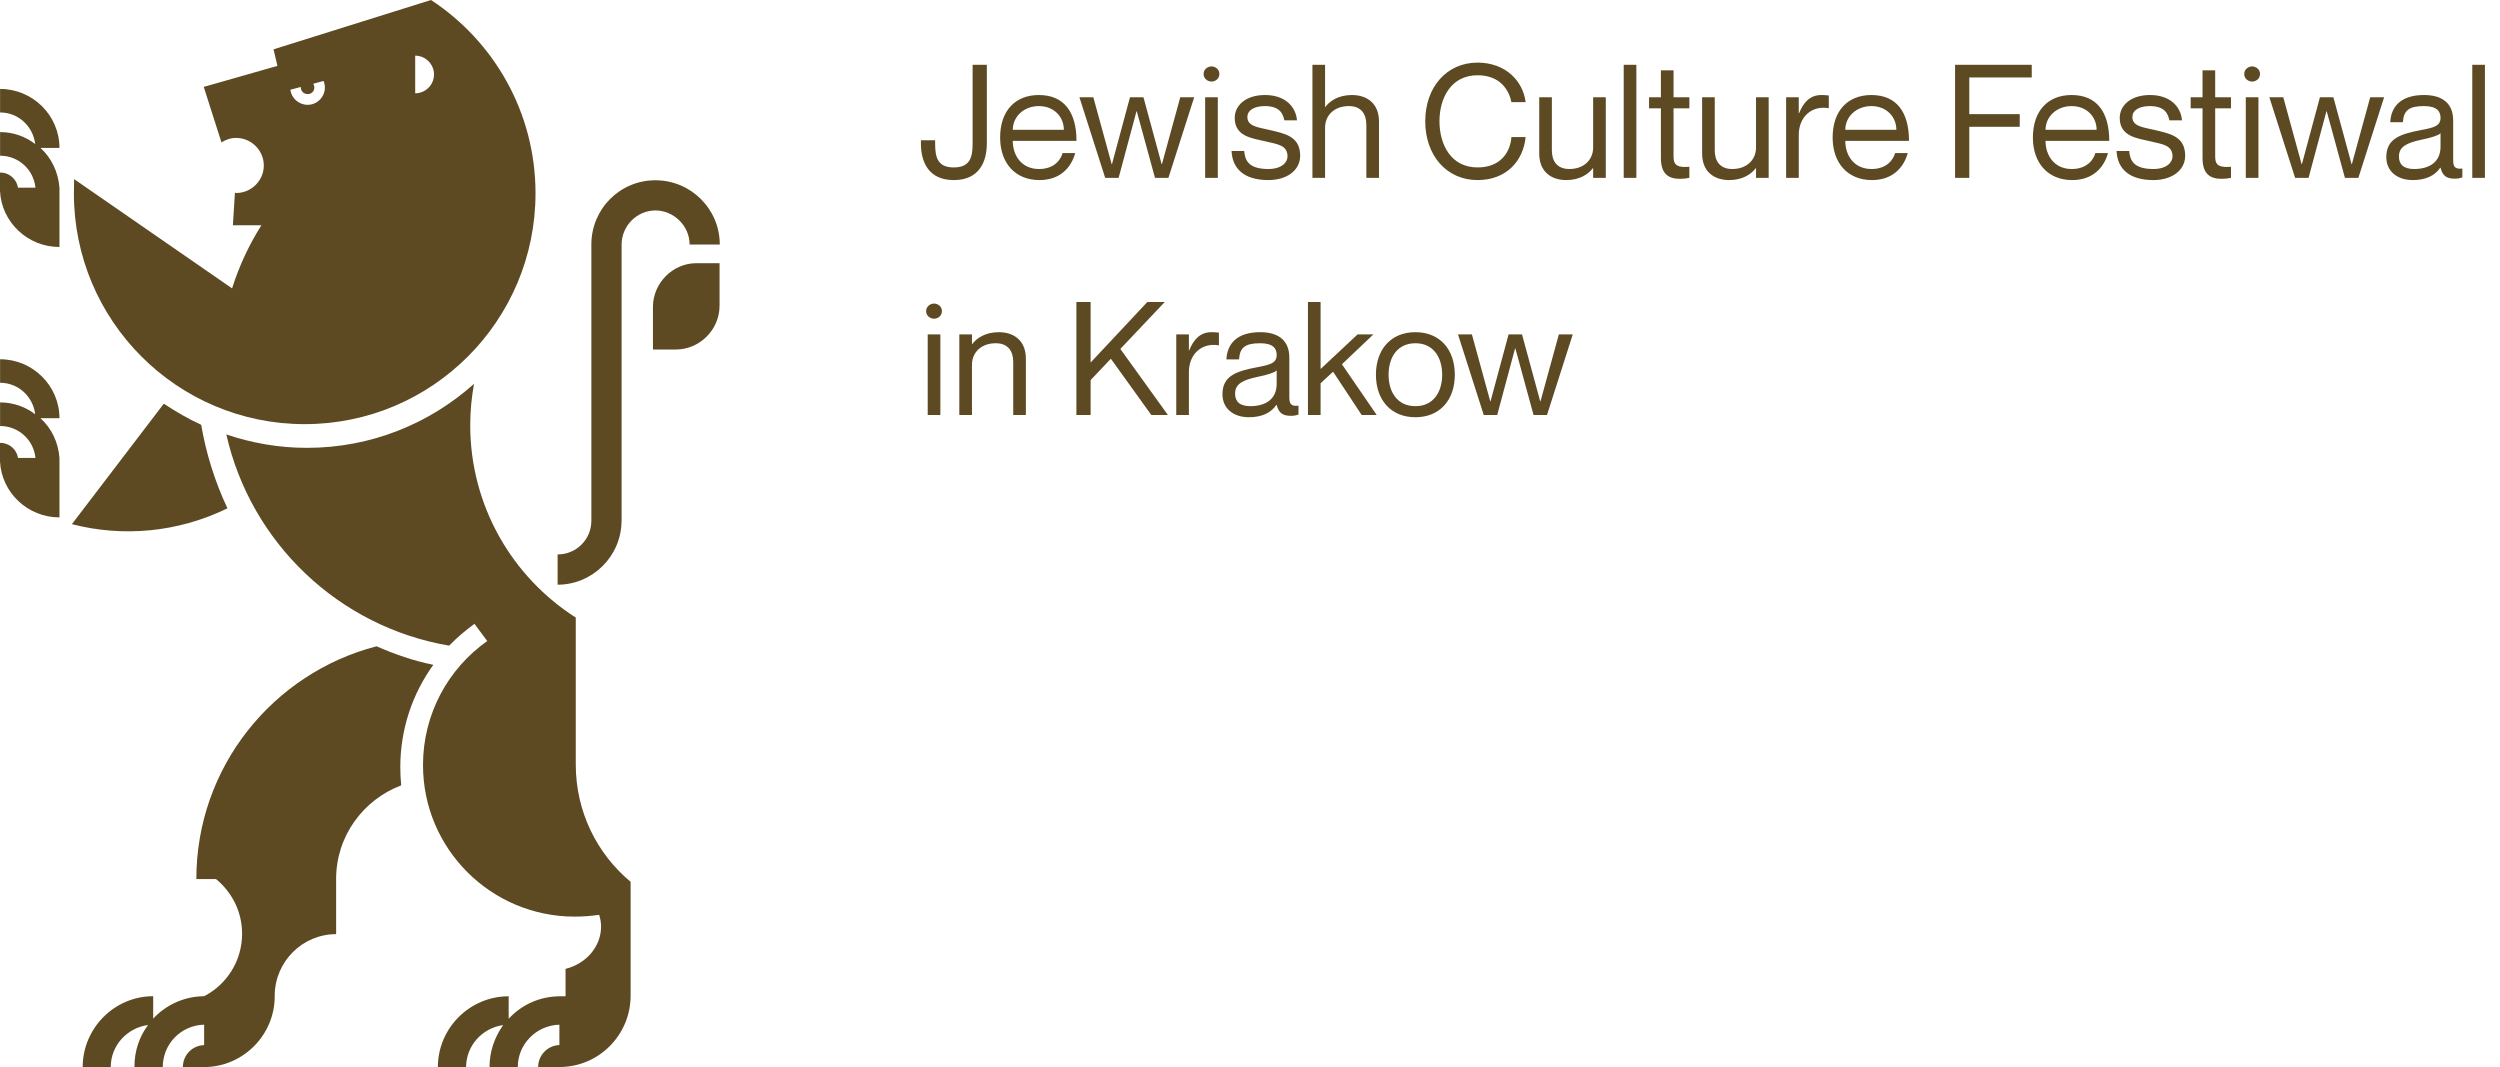 <svg width="253" height="108" viewBox="0 0 253 108" fill="none" xmlns="http://www.w3.org/2000/svg">
<path d="M66.078 31.06V35.371H68.393C70.807 35.371 72.819 33.367 72.819 30.945V26.635H70.479C68.081 26.635 66.078 28.646 66.078 31.06Z" fill="#5D4A23"/>
<path d="M62.908 52.702V24.746C62.908 22.841 64.476 21.297 66.323 21.297C68.171 21.297 69.788 22.841 69.788 24.746H72.842C72.842 21.158 69.927 18.243 66.323 18.243C62.719 18.243 59.845 21.158 59.845 24.746V52.702C59.845 54.582 58.334 56.109 56.43 56.109V59.172C60.001 59.172 62.899 56.241 62.899 52.702" fill="#5D4A23"/>
<path d="M5.993 25.018H6.018V19.008C5.903 17.44 5.222 15.995 4.097 14.969H6.018C6.018 11.685 3.317 9 0.008 9V11.381C1.872 11.381 3.342 12.785 3.563 14.575C2.57 13.819 1.363 13.368 0.008 13.368V15.757C1.897 15.757 3.407 17.186 3.588 18.992H1.823C1.691 18.146 0.952 17.465 0.041 17.465H0V19.312C0.14 22.489 2.816 24.993 5.985 24.993" fill="#5D4A23"/>
<path d="M5.993 52.366H6.018V46.348C5.903 44.78 5.222 43.343 4.097 42.325H6.018C6.018 39.041 3.317 36.356 0.008 36.356V38.737C1.872 38.737 3.342 40.141 3.563 41.923C2.57 41.176 1.363 40.724 0.008 40.724V43.113C1.897 43.113 3.407 44.533 3.588 46.34H1.823C1.691 45.494 0.952 44.821 0.041 44.821H0V46.676C0.14 49.846 2.816 52.358 5.985 52.358" fill="#5D4A23"/>
<path d="M23.02 51.445C21.723 48.695 20.845 45.83 20.36 42.989C19.039 42.389 17.815 41.667 16.576 40.854L7.273 53.046C12.454 54.376 17.98 53.892 23.012 51.445" fill="#5D4A23"/>
<path d="M43.836 67.276C41.824 66.866 39.936 66.209 38.105 65.404C27.637 68.122 19.87 77.613 19.87 88.96H21.857C23.466 90.273 24.5 92.26 24.5 94.494C24.5 97.244 22.949 99.633 20.658 100.816C18.614 100.832 16.799 101.702 15.502 103.082V100.816C11.586 100.816 8.367 104.05 8.367 107.991H11.208C11.208 105.791 12.867 104.018 14.985 103.73C14.098 104.913 13.605 106.366 13.605 107.942V107.975L13.589 107.991H16.471C16.471 105.651 18.318 103.755 20.658 103.697V105.766C19.459 105.799 18.507 106.768 18.507 107.991H20.658C24.583 107.975 27.801 104.765 27.801 100.824V100.692C27.85 97.277 30.634 94.535 34.016 94.535V88.952C34.016 84.592 36.783 80.922 40.601 79.477C40.544 78.861 40.511 78.245 40.511 77.638C40.511 73.771 41.751 70.191 43.852 67.276H43.819H43.836Z" fill="#5D4A23"/>
<path d="M30.449 8.802C30.449 8.802 30.441 8.834 30.441 8.851C30.441 9.228 30.753 9.524 31.139 9.524C31.525 9.524 31.812 9.228 31.812 8.851C31.812 8.711 31.755 8.572 31.705 8.473L32.74 8.194C32.83 8.399 32.879 8.621 32.879 8.851C32.879 9.828 32.083 10.608 31.131 10.608C30.236 10.608 29.497 9.943 29.382 9.081L30.441 8.802H30.449ZM42.018 5.632C43.06 5.632 43.922 6.486 43.922 7.537C43.922 8.588 43.06 9.442 42.018 9.442V5.632ZM30.827 42.924C43.733 42.924 54.194 32.464 54.194 19.557C54.194 11.38 49.982 4.171 43.619 0L27.682 4.992L28.076 6.667L20.769 8.752L20.613 8.777L22.411 14.409C22.838 14.146 23.306 13.958 23.905 13.958C25.424 13.958 26.697 15.214 26.697 16.749C26.697 18.285 25.424 19.532 23.905 19.532L23.774 19.5L23.569 22.8H26.451C25.211 24.762 24.209 26.897 23.495 29.155C23.495 29.155 23.495 29.18 23.479 29.18L7.501 18.128C7.485 18.605 7.477 19.073 7.477 19.557C7.477 32.464 17.928 42.924 30.835 42.924" fill="#5D4A23"/>
<path d="M54.459 107.984H56.61C60.6 107.984 63.819 104.741 63.819 100.759V89.239C60.411 86.407 58.268 82.138 58.268 77.367V62.498C51.848 58.401 47.587 51.209 47.587 43.015C47.587 41.603 47.726 40.207 47.972 38.844C43.465 42.876 37.553 45.322 31.051 45.322C28.194 45.322 25.468 44.83 22.906 43.968C25.378 54.928 34.286 63.443 45.452 65.339C46.24 64.534 47.11 63.787 48.014 63.13L49.311 64.871C45.378 67.646 42.808 72.228 42.808 77.425C42.808 85.898 49.68 92.762 58.161 92.762C58.991 92.762 59.828 92.696 60.633 92.581C60.748 92.942 60.83 93.336 60.83 93.755C60.83 95.799 59.319 97.532 57.234 98.049V100.824H56.659C54.606 100.832 52.759 101.695 51.478 103.099V100.824C47.529 100.824 44.311 104.051 44.311 108H47.168C47.168 105.808 48.826 104.026 50.92 103.739C50.074 104.929 49.541 106.383 49.541 107.959V107.992H52.398C52.398 105.66 54.278 103.764 56.61 103.698V105.759C55.428 105.8 54.459 106.777 54.459 107.992" fill="#5D4A23"/>
<path d="M99.868 14.512C99.868 16.368 99.1 18.224 96.524 18.224C93.948 18.224 93.196 16.368 93.196 14.512V14.192H94.636V14.512C94.636 15.888 94.86 16.944 96.524 16.944C98.188 16.944 98.428 15.888 98.428 14.512V6.56H99.868V14.512ZM105.149 17.104C106.781 17.104 107.389 16.048 107.533 15.488H108.813C108.397 17.008 107.229 18.224 105.197 18.224C102.717 18.224 101.213 16.48 101.213 13.92C101.213 11.2 102.749 9.616 105.133 9.616C107.693 9.616 108.941 11.36 108.941 14.256H102.493C102.493 15.728 103.373 17.104 105.149 17.104ZM105.133 10.736C103.597 10.736 102.493 11.824 102.493 13.136H107.661C107.661 11.824 106.669 10.736 105.133 10.736ZM109.236 9.84H110.644L112.5 16.608H112.532L114.356 9.84H115.716L117.556 16.608H117.588L119.444 9.84H120.852L118.244 18H116.884L115.044 11.264H115.012L113.204 18H111.844L109.236 9.84ZM122.602 8.256C122.25 8.256 121.802 7.984 121.802 7.488C121.802 6.992 122.25 6.72 122.602 6.72C122.97 6.72 123.402 6.992 123.402 7.488C123.402 7.984 122.97 8.256 122.602 8.256ZM121.962 9.84H123.242V18H121.962V9.84ZM128.473 13.152C129.929 13.504 131.577 13.744 131.577 15.76C131.577 17.248 130.217 18.224 128.361 18.224C125.865 18.224 124.713 17.04 124.633 15.28H125.913C125.993 16.192 126.313 17.104 128.361 17.104C129.753 17.104 130.297 16.384 130.297 15.84C130.297 14.656 129.225 14.592 128.057 14.304C126.809 14 124.953 13.856 124.953 11.936C124.953 10.656 126.089 9.616 128.009 9.616C130.041 9.616 131.129 10.768 131.257 12.176H129.977C129.849 11.552 129.545 10.736 128.009 10.736C126.857 10.736 126.233 11.2 126.233 11.84C126.233 12.8 127.337 12.88 128.473 13.152ZM136.818 9.616C138.306 9.616 139.554 10.432 139.554 12.304V18H138.274V12.624C138.274 11.568 137.778 10.736 136.498 10.736C135.058 10.736 134.098 11.648 134.098 12.912V18H132.818V6.56H134.098V10.816H134.13C134.562 10.24 135.426 9.616 136.818 9.616ZM152.954 10.336C152.746 9.248 151.914 7.616 149.53 7.616C146.81 7.616 145.674 9.968 145.674 12.272C145.674 14.592 146.81 16.944 149.53 16.944C151.93 16.944 152.858 15.312 152.954 13.872H154.394C154.138 16.4 152.346 18.224 149.53 18.224C146.394 18.224 144.234 15.728 144.234 12.272C144.234 8.832 146.394 6.336 149.53 6.336C152.33 6.336 154.122 8.16 154.394 10.336H152.954ZM161.226 9.84H162.506V18H161.226V17.024H161.194C160.762 17.6 159.898 18.224 158.506 18.224C157.018 18.224 155.77 17.408 155.77 15.536V9.84H157.049V15.216C157.049 16.272 157.546 17.104 158.826 17.104C160.266 17.104 161.226 16.192 161.226 14.928V9.84ZM164.319 6.56H165.599V18H164.319V6.56ZM170.963 10.96H169.363V15.872C169.363 16.8 169.875 16.96 170.963 16.88V18C170.675 18.064 170.339 18.096 170.003 18.096C168.915 18.096 168.083 17.664 168.083 16V10.96H166.883V9.84H168.083V7.12H169.363V9.84H170.963V10.96ZM177.71 9.84H178.99V18H177.71V17.024H177.678C177.246 17.6 176.382 18.224 174.99 18.224C173.502 18.224 172.254 17.408 172.254 15.536V9.84H173.534V15.216C173.534 16.272 174.03 17.104 175.31 17.104C176.75 17.104 177.71 16.192 177.71 14.928V9.84ZM184.323 9.616C184.627 9.616 184.851 9.632 185.075 9.664V10.944H185.043C183.267 10.656 182.035 11.904 182.035 13.648V18H180.755V9.84H182.035V11.456H182.067C182.499 10.384 183.155 9.616 184.323 9.616ZM189.399 17.104C191.031 17.104 191.639 16.048 191.783 15.488H193.063C192.647 17.008 191.479 18.224 189.447 18.224C186.967 18.224 185.463 16.48 185.463 13.92C185.463 11.2 186.999 9.616 189.383 9.616C191.943 9.616 193.191 11.36 193.191 14.256H186.743C186.743 15.728 187.623 17.104 189.399 17.104ZM189.383 10.736C187.847 10.736 186.743 11.824 186.743 13.136H191.911C191.911 11.824 190.919 10.736 189.383 10.736ZM199.293 11.552H204.397V12.832H199.293V18H197.853V6.56H205.613V7.84H199.293V11.552ZM209.665 17.104C211.297 17.104 211.905 16.048 212.049 15.488H213.329C212.913 17.008 211.745 18.224 209.713 18.224C207.233 18.224 205.729 16.48 205.729 13.92C205.729 11.2 207.265 9.616 209.649 9.616C212.209 9.616 213.457 11.36 213.457 14.256H207.009C207.009 15.728 207.889 17.104 209.665 17.104ZM209.649 10.736C208.113 10.736 207.009 11.824 207.009 13.136H212.177C212.177 11.824 211.185 10.736 209.649 10.736ZM218.036 13.152C219.492 13.504 221.14 13.744 221.14 15.76C221.14 17.248 219.78 18.224 217.924 18.224C215.428 18.224 214.276 17.04 214.196 15.28H215.476C215.556 16.192 215.876 17.104 217.924 17.104C219.316 17.104 219.86 16.384 219.86 15.84C219.86 14.656 218.788 14.592 217.62 14.304C216.372 14 214.516 13.856 214.516 11.936C214.516 10.656 215.652 9.616 217.572 9.616C219.604 9.616 220.692 10.768 220.82 12.176H219.54C219.412 11.552 219.108 10.736 217.572 10.736C216.42 10.736 215.796 11.2 215.796 11.84C215.796 12.8 216.9 12.88 218.036 13.152ZM225.776 10.96H224.176V15.872C224.176 16.8 224.688 16.96 225.776 16.88V18C225.488 18.064 225.152 18.096 224.816 18.096C223.728 18.096 222.896 17.664 222.896 16V10.96H221.696V9.84H222.896V7.12H224.176V9.84H225.776V10.96ZM227.914 8.256C227.562 8.256 227.114 7.984 227.114 7.488C227.114 6.992 227.562 6.72 227.914 6.72C228.282 6.72 228.714 6.992 228.714 7.488C228.714 7.984 228.282 8.256 227.914 8.256ZM227.274 9.84H228.554V18H227.274V9.84ZM229.658 9.84H231.066L232.922 16.608H232.954L234.778 9.84H236.138L237.978 16.608H238.01L239.866 9.84H241.274L238.666 18H237.306L235.466 11.264H235.434L233.626 18H232.266L229.658 9.84ZM246.981 11.92C246.981 11.28 246.629 10.736 245.317 10.736C243.765 10.736 243.253 11.184 243.173 12.368H241.893C241.973 10.8 242.949 9.616 245.317 9.616C246.869 9.616 248.261 10.224 248.261 12.192V16.16C248.261 16.8 248.373 17.152 249.189 17.056V17.952C248.853 18.064 248.677 18.08 248.437 18.08C247.669 18.08 247.205 17.872 246.981 16.976H246.949C246.437 17.744 245.525 18.224 244.181 18.224C242.533 18.224 241.493 17.28 241.493 15.904C241.493 14.048 242.869 13.568 244.981 13.168C246.357 12.912 246.981 12.736 246.981 11.92ZM244.309 17.104C245.829 17.104 246.981 16.416 246.981 14.848V13.488C246.741 13.728 245.957 13.952 245.093 14.128C243.509 14.464 242.773 14.864 242.773 15.84C242.773 16.64 243.253 17.104 244.309 17.104ZM250.194 6.56H251.474V18H250.194V6.56ZM94.524 32.256C94.172 32.256 93.724 31.984 93.724 31.488C93.724 30.992 94.172 30.72 94.524 30.72C94.892 30.72 95.324 30.992 95.324 31.488C95.324 31.984 94.892 32.256 94.524 32.256ZM93.884 33.84H95.164V42H93.884V33.84ZM101.083 33.616C102.571 33.616 103.819 34.432 103.819 36.304V42H102.539V36.624C102.539 35.568 102.043 34.736 100.763 34.736C99.323 34.736 98.363 35.648 98.363 36.912V42H97.083V33.84H98.363V34.816H98.395C98.827 34.24 99.691 33.616 101.083 33.616ZM108.931 30.56H110.371V36.688L116.115 30.56H117.875L113.379 35.312L118.195 42H116.515L112.419 36.304L110.371 38.464V42H108.931V30.56ZM122.604 33.616C122.908 33.616 123.132 33.632 123.356 33.664V34.944H123.324C121.548 34.656 120.316 35.904 120.316 37.648V42H119.036V33.84H120.316V35.456H120.348C120.78 34.384 121.436 33.616 122.604 33.616ZM129.2 35.92C129.2 35.28 128.848 34.736 127.536 34.736C125.984 34.736 125.472 35.184 125.392 36.368H124.112C124.192 34.8 125.168 33.616 127.536 33.616C129.088 33.616 130.48 34.224 130.48 36.192V40.16C130.48 40.8 130.592 41.152 131.408 41.056V41.952C131.072 42.064 130.896 42.08 130.656 42.08C129.888 42.08 129.424 41.872 129.2 40.976H129.168C128.656 41.744 127.744 42.224 126.4 42.224C124.752 42.224 123.712 41.28 123.712 39.904C123.712 38.048 125.088 37.568 127.2 37.168C128.576 36.912 129.2 36.736 129.2 35.92ZM126.528 41.104C128.048 41.104 129.2 40.416 129.2 38.848V37.488C128.96 37.728 128.176 37.952 127.312 38.128C125.728 38.464 124.992 38.864 124.992 39.84C124.992 40.64 125.472 41.104 126.528 41.104ZM132.364 30.56H133.644V37.344L137.388 33.84H138.988L135.804 36.864L139.324 42H137.804L134.908 37.616L133.644 38.784V42H132.364V30.56ZM143.244 42.224C140.748 42.224 139.244 40.464 139.244 37.92C139.244 35.376 140.748 33.616 143.244 33.616C145.724 33.616 147.228 35.376 147.228 37.92C147.228 40.464 145.724 42.224 143.244 42.224ZM143.244 41.104C145.068 41.104 145.948 39.664 145.948 37.92C145.948 36.176 145.068 34.736 143.244 34.736C141.404 34.736 140.524 36.176 140.524 37.92C140.524 39.664 141.404 41.104 143.244 41.104ZM147.548 33.84H148.956L150.812 40.608H150.844L152.668 33.84H154.028L155.868 40.608H155.9L157.756 33.84H159.164L156.556 42H155.196L153.356 35.264H153.324L151.516 42H150.156L147.548 33.84Z" fill="#5D4A23"/>
</svg>
